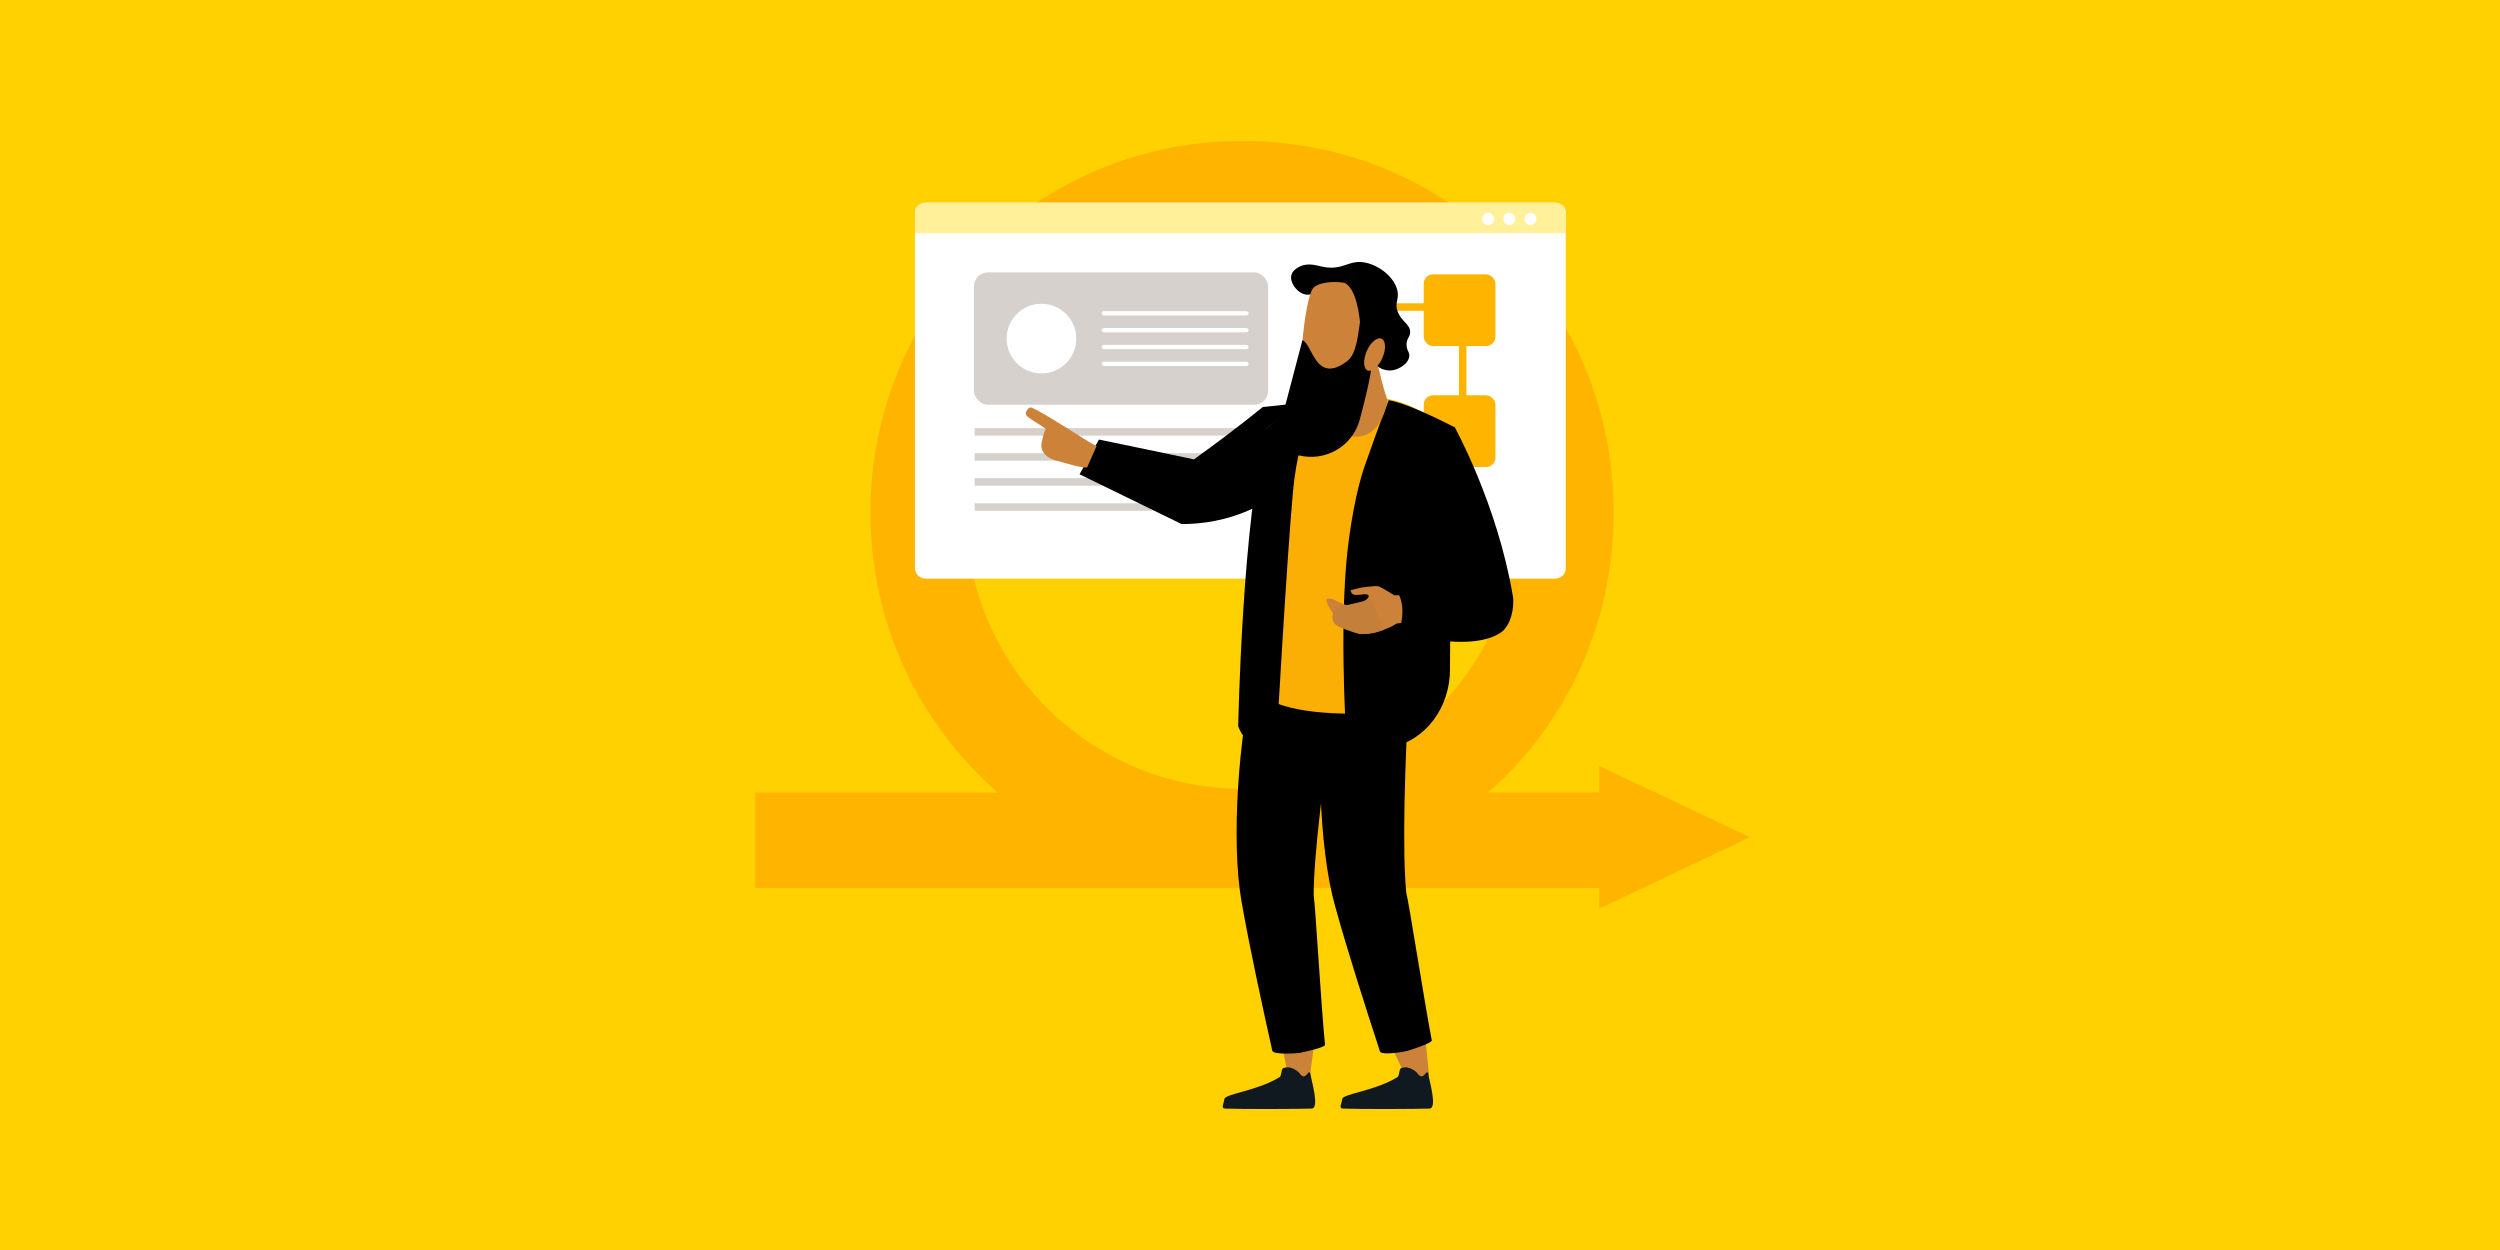 <?xml version="1.0" encoding="UTF-8"?>
<svg id="Layer_1_copy" data-name="Layer 1 copy" xmlns="http://www.w3.org/2000/svg" viewBox="0 0 1000 500">
  <defs>
    <style>
      .cls-1 {
        stroke: #d6d1cc;
      }

      .cls-1, .cls-2 {
        fill: none;
        stroke-miterlimit: 10;
        stroke-width: 3px;
      }

      .cls-3 {
        fill: #ffd100;
      }

      .cls-4 {
        fill: #fff099;
      }

      .cls-5 {
        fill: #d6d1cc;
      }

      .cls-6 {
        fill: #101820;
      }

      .cls-7 {
        fill: #cc8339;
      }

      .cls-8 {
        fill: #fff;
      }

      .cls-9 {
        fill: #c47f3b;
      }

      .cls-10 {
        fill: #ffb500;
      }

      .cls-11 {
        fill: #fbae04;
      }

      .cls-2 {
        stroke: #ffb500;
      }
    </style>
  </defs>
  <rect class="cls-3" x="0" width="1000" height="500"/>
  <g>
    <g id="Loop">
      <polyline class="cls-10" points="645.45 317.01 645.45 355.17 302.07 355.17 302.07 317.01"/>
      <path class="cls-10" d="M496.81,353.65c-39.7,0-77.03-15.46-105.1-43.54-28.07-28.07-43.53-65.4-43.53-105.1s15.46-77.03,43.53-105.1c28.07-28.07,65.4-43.53,105.1-43.53s77.18,15.2,105.04,42.79c28.12,27.85,43.6,65.44,43.6,105.84s-15.48,78-43.6,105.84c-27.86,27.59-65.17,42.79-105.04,42.79h0ZM496.81,94.54c-60.91,0-110.47,49.56-110.47,110.47s49.56,110.47,110.47,110.47,110.47-48.53,110.47-110.47-48.53-110.47-110.47-110.47h0Z"/>
      <polygon class="cls-10" points="699.97 334.9 639.71 306.35 639.71 363.45 699.97 334.9"/>
    </g>
    <g>
      <g>
        <path class="cls-8" d="M626.3,85.2v142.15c0,2.28-1.99,4.12-4.46,4.12h-251.4c-2.46,0-4.46-1.85-4.46-4.12V85.2c0-2.27,1.99-4.12,4.46-4.12h251.39c2.46,0,4.46,1.85,4.46,4.12h0Z"/>
        <g>
          <path class="cls-4" d="M626.3,84.39v8.86h-260.32v-8.86c0-1.79,1.99-3.26,4.46-3.26h251.39c2.46,0,4.46,1.46,4.46,3.26h0Z"/>
          <circle class="cls-8" cx="595.25" cy="87.58" r="2.41"/>
          <circle class="cls-8" cx="603.72" cy="87.58" r="2.41"/>
          <circle class="cls-8" cx="612.19" cy="87.58" r="2.41"/>
        </g>
      </g>
      <g>
        <line class="cls-1" x1="389.86" y1="172.75" x2="498.28" y2="172.75"/>
        <line class="cls-1" x1="389.86" y1="182.77" x2="489.03" y2="182.77"/>
        <line class="cls-1" x1="389.86" y1="192.78" x2="507.51" y2="192.78"/>
        <line class="cls-1" x1="389.86" y1="202.81" x2="460.6" y2="202.81"/>
      </g>
      <g>
        <polyline class="cls-2" points="535.89 122.81 585.07 122.81 585.07 172.25"/>
        <rect class="cls-10" x="523.94" y="109.74" width="28.69" height="28.69" rx="3.75" ry="3.75"/>
        <rect class="cls-10" x="569.49" y="109.74" width="28.69" height="28.69" rx="3.75" ry="3.75"/>
        <rect class="cls-10" x="569.49" y="158.11" width="28.69" height="28.69" rx="3.75" ry="3.75"/>
      </g>
      <g>
        <rect class="cls-5" x="389.59" y="108.96" width="117.66" height="52.94" rx="5.55" ry="5.55"/>
        <path class="cls-8" d="M498.55,126.18h-56.96c-.47,0-.89-.36-.9-.84s.38-.88.85-.88h56.96c.47,0,.89.36.9.84.01.48-.38.88-.85.88Z"/>
        <path class="cls-8" d="M498.55,132.93h-56.96c-.47,0-.89-.36-.9-.84s.38-.88.85-.88h56.96c.47,0,.89.36.9.84.01.48-.38.88-.85.88Z"/>
        <path class="cls-8" d="M498.55,139.67h-56.96c-.47,0-.89-.36-.9-.84s.38-.88.85-.88h56.96c.47,0,.89.36.9.84.01.48-.38.88-.85.88Z"/>
        <path class="cls-8" d="M498.55,146.4h-56.96c-.47,0-.89-.36-.9-.84s.38-.88.85-.88h56.96c.47,0,.89.36.9.84.01.48-.38.88-.85.88Z"/>
        <circle class="cls-8" cx="416.58" cy="135.44" r="13.93"/>
      </g>
    </g>
    <g>
      <path d="M439.58,175.83l-7.76,13.88c13.61,6.67,27.22,13.25,40.83,19.92,7.76,0,18.21-1.26,29.02-6.49,8.65-4.15,19.83-10.01,23.26-21.28,3.33-11.08-2.53-20.92-2.53-20.92l-17.31,1.89c-4.78,3.87-9.74,7.76-14.88,11.63-4.23,3.15-8.48,6.31-12.62,9.29-12.71-2.71-25.42-5.31-38.04-7.93h.02Z"/>
      <g id="Legs">
        <path class="cls-7" d="M559.38,419.56c-.72.17-1.53.17-2.34,0,2.08,4.32,4.15,8.74,6.13,13.07,3.78-.36,5.23-.9,8.48-2.43-.54-4.96-.99-10.1-1.53-15.42-3.15,2.34-7.03,3.97-10.72,4.78h-.01s0,0,0,0Z"/>
        <path class="cls-7" d="M514.58,415.78c-.72.09-1.53-.09-2.34-.36.99,4.6,1.89,9.29,2.79,13.88,3.78.36,5.05,4.32,8.65,3.42.72-4.96,1.81-14.33,2.53-19.65-3.61,1.62-7.76,2.53-11.63,2.71h0Z"/>
        <path d="M562.53,357.19h0c-1.62-15.42-.81-50.57,1.53-88.6-11.63-1.81-21.72-1.62-33.53-1.26-4.32,29.65-2.97,71.92,3.42,94.82,5.31,19.11,11.99,39.84,18.03,58.41.54,1.72,9.65.17,10.82-.17s10.1-3.15,9.91-4.23c-2.89-15.05-9.37-56.6-10.19-58.96h0s0-.01,0-.01Z"/>
        <path d="M525.48,358.27h0c-.09-15.5,4.15-50.48,10.1-88.07-11.44-2.97-21.46-3.78-33.26-4.51-7.21,29.11-9.82,71.29-5.76,94.64,3.42,19.47,8.12,40.83,12.35,59.94.36,1.72,9.55,1.08,10.82.9,1.27-.19,10.37-2.17,10.27-3.25-1.53-15.23-3.97-57.24-4.51-59.67h0v.02h-.01Z"/>
      </g>
      <path class="cls-6" d="M562.89,426.96c-.9-.09-1.81,0-2.53.36-.81.45-.54,2.97-1.36,3.51-8.83,5.5-21.72,6.67-22.09,8.74-.27,1.98-1.53,3.78.27,3.87,7.4.27,29.02.17,34.61,0,3.25-.09,0-10.82-.54-14.15-.09-.36-.54-.54-.81-.17-.45.63-1.36,1.72-2.26,1.36-.72-.36-1.08-1.08-1.62-1.62-.99-.9-2.34-1.62-3.7-1.89h.01Z"/>
      <path class="cls-6" d="M515.75,426.96c-.9-.09-1.81,0-2.53.36-.81.45-.54,2.97-1.36,3.51-8.83,5.5-21.72,6.67-22.09,8.74-.27,1.98-1.53,3.78.27,3.87,7.4.27,29.02.17,34.61,0,3.25-.09,0-10.82-.54-14.15-.09-.36-.54-.54-.81-.17-.45.63-1.36,1.72-2.26,1.36-.72-.36-1.08-1.08-1.62-1.62-.99-.9-2.34-1.62-3.7-1.89h.01Z"/>
      <path class="cls-11" d="M576.68,280.3s-6.58,5.76-38.94,5.14c-24.96-.45-31.55-6.49-31.55-6.49l.54-107.8s10.99-9.01,25.78-12.71c4.42-1.08,9.46-.17,14.6.09,3.87.17,7.48.81,10.9,1.72,13.33,3.7,22.81,12.53,24.15,19.37,1.81,8.56-5.5,100.68-5.5,100.68h.01Z"/>
      <path d="M555.49,160.07s-2.89,7.21-9.74,26.68c-2.89,8.29-5.95,23.43-7.3,39.21-2.71,32.99.45,75.54.45,75.54,0,0,12.44-1.62,16.94-2.43,14.6-2.71,24.15-16.31,24.15-31.19,0-7.4.09-15.23.36-21.46.72-17.03,1.08-75.71,1.08-75.71,0,0-17.39-9.19-25.96-10.63h0s0,0,0,0Z"/>
      <path d="M529.36,158.26s-9.65,10.63-12.17,38.4c-2.53,27.76-6.58,99.87-6.58,99.87,0,0-11.08,5.68-15.33-6.04,0,0,1.62-83.73,11.35-119.34.09,0,12.71-10.55,22.71-12.89h0Z"/>
      <path class="cls-7" d="M558.21,249.66c-.72.63-7.48,4.15-14.06,3.97-7.03-.9-14.52-12.53-13.44-13.88,1.53-1.81,6.58,3.15,10.37,2.62,1.89-.27,6.67-2.62,6.4-3.97s-3.06-.27-5.5-.45c-1.62-.09-1.72-1.89-1.72-1.89l4.15-.99s6.04-.99,7.3-.45c1.26.54,6.04,3.51,6.04,3.51l8.93-.17,1.72,11.63s-9.01-.99-10.19.09h0Z"/>
      <path d="M581.73,170.62c-9.19,4.87-12.44,24.88-11.44,33.08l10.1,26.86s-1.98,3.61-.36,4.23l-21.99.63s5.59,5.86,1.36,17.48c0,0,28.75,8.65,41.1,0,3.61-2.53,5.5-9.65,4.6-14.78-6.31-36.87-23.35-67.51-23.35-67.51h-.01Z"/>
      <g id="Head">
        <path class="cls-7" d="M551.62,147.89s1.17,5.68,3.33,12.17c0,0-2.43,21.81-21.46,12.17,0,0,2.71-13.88.63-20.92-2.17-7.03,15.42-12.35,17.48-3.42h0s0,0,0,0Z"/>
        <path d="M528.72,106.62c8.74,1.98,10.72-3.25,18.03-1.44,5.5,1.36,11.27,6.04,12.26,11.35.63,3.42-1.17,4.42,0,7.93,1.53,4.32,5.14,5.14,5.05,8.48-.09,2.08-1.44,2.34-1.44,4.87s1.36,2.97,1.08,4.87c-.45,2.97-3.97,4.51-4.51,4.78-.63.27-2.97,1.26-5.68.36-.72-.17-2.43-.9-3.7-2.62-1.98-2.71-1.89-6.49-.72-9.01.81-1.81,1.72-2.08,2.26-4.06.17-.63.63-2.71-.36-4.42-1.08-1.81-2.71-1.26-4.78-2.79-3.15-2.34-2.08-5.4-5.14-8.29-2.26-2.17-5.14-2.53-5.68-2.62-6.31-.81-9.01,4.96-13.61,3.7-3.25-.9-5.95-4.87-5.23-7.66.63-2.53,3.78-3.61,4.42-3.87,2.97-.9,5.68,0,7.76.45h0s0,0,0,0Z"/>
        <path class="cls-7" d="M548.2,121.67c2.53,20.1-1.89,36.06-3.42,39.3-2.97,6.49-20.73,3.97-22.35.99-4.23-7.66-.72-43.35,3.06-46.96,3.78-3.7,21.37-3.51,22.71,6.67h0Z"/>
        <path d="M544.32,126.53l4.68,16.41c-.36,6.67-2.89,16.77-5.14,25.06-2.89,10.55-13.7,16.77-24.34,14.15-.09,0-.27-.09-.36-.09-5.31-1.36-8.48-6.76-7.12-11.99l8.93-33.98c4.06,1.36,5.14,17.84,17.76,8.48,3.87-2.97,4.32-9.38,5.59-18.03v-.02h.01,0Z"/>
        <path d="M544.32,144.19c.72-13.52-.99-28.3-6.4-31,0,0,13.44-1.62,16.31,9.82,2.89,11.44-5.31,22.62-5.31,22.62l-4.6-1.44h0Z"/>
        <path class="cls-7" d="M546.48,140.96c1.36-3.61,4.06-6.04,5.86-5.59,1.81.45,2.26,3.78.81,7.3-1.36,3.61-4.06,6.04-5.86,5.59-1.81-.45-2.17-3.7-.81-7.3Z"/>
      </g>
      <path class="cls-7" d="M416.51,178.45c-.09-.63.9-5.5,1.81-6.94-3.42-2.34-7.57-4.68-7.85-5.5-.45-1.26.63-2.79,1.72-3.06s16.22,9.29,16.77,9.65c2.79,1.72,6.22,4.06,9.65,5.86l-3.78,8.56h-.09c-2.34-.09-4.06-.54-5.4-.9-1.98-.54-4.51-1.17-7.48-2.08h-.09c-4.42-1.44-5.14-4.32-5.23-5.59h-.02s0-.01,0-.01Z"/>
      <path class="cls-9" d="M548.37,239.66c-1.36.36-3.33.9-5.86,1.53-5.86,1.36-7.93,1.62-9.01,3.42-.72,1.17-.72,2.71-.27,3.78.63,1.72,2.26,2.34,5.05,3.42,2.17.81,4.51,1.72,7.76,1.72s5.95-.99,7.4-1.62"/>
    </g>
  </g>
</svg>